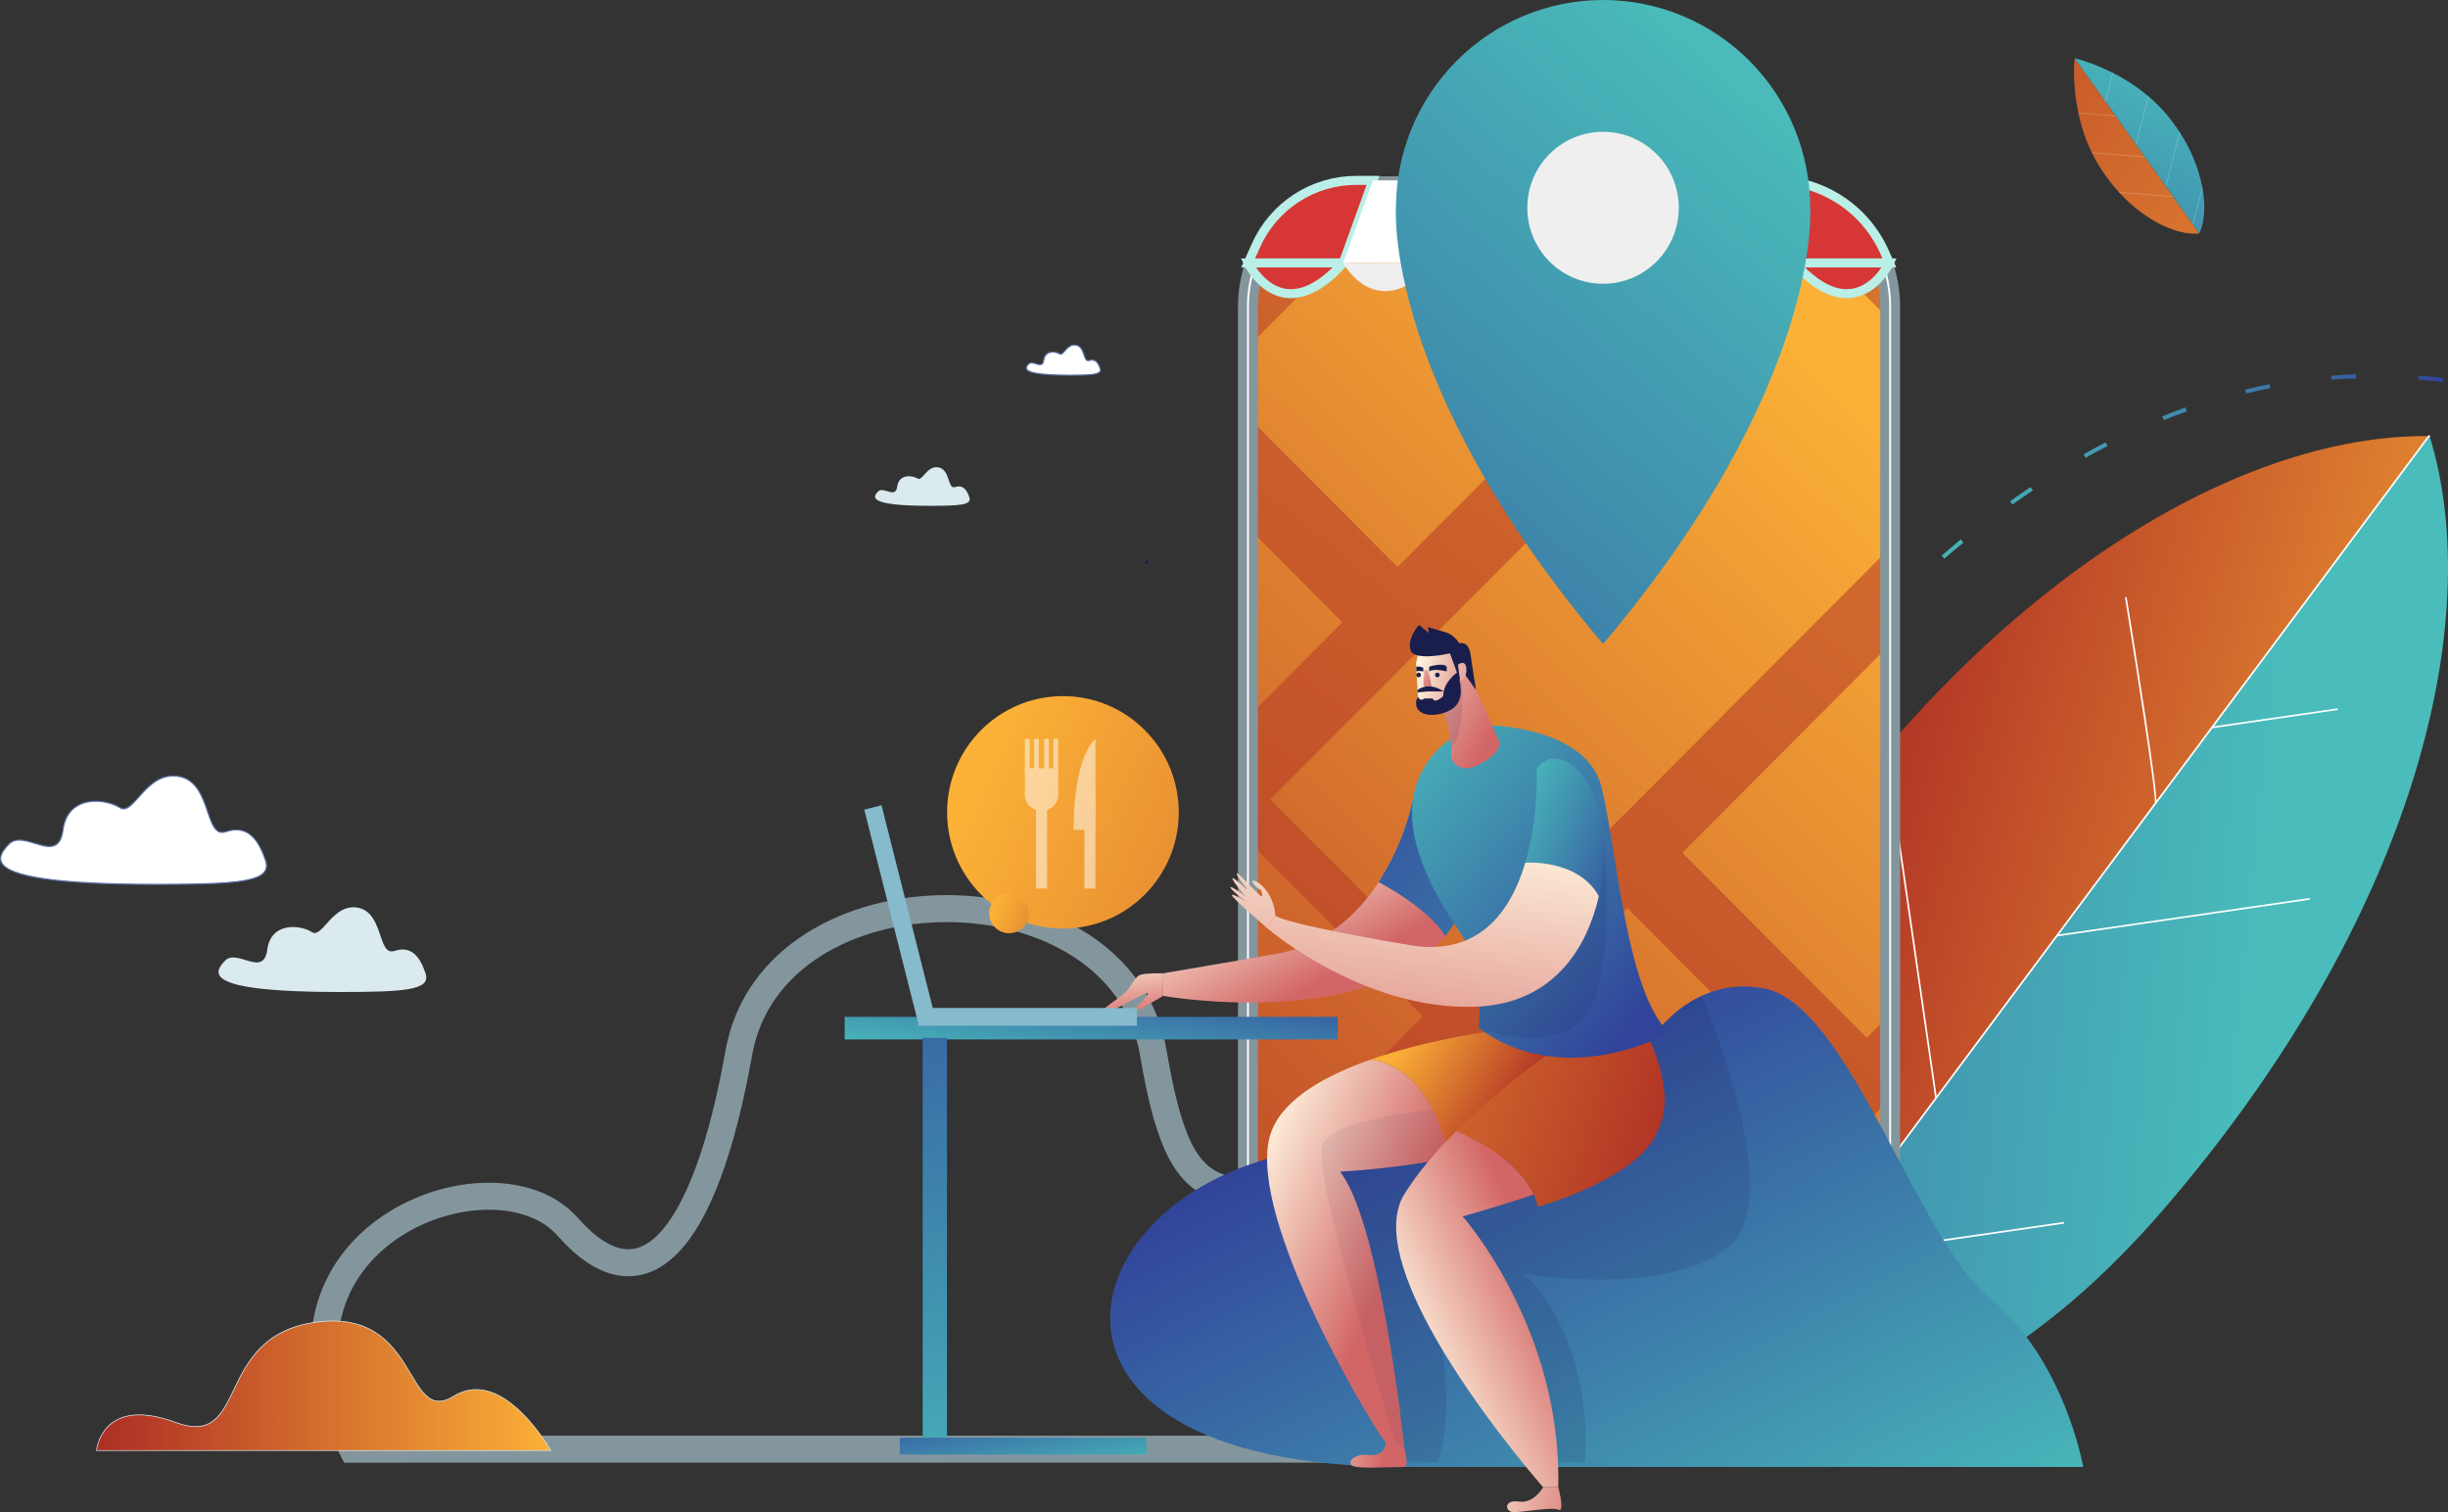 <svg width="272" height="168" viewBox="0 0 272 168" fill="none" xmlns="http://www.w3.org/2000/svg">
<rect x="0" y="0" width="272" height="168" fill="#333333" stroke="none"/>
<g clip-path="url(#clip0_981_2260)">
<path d="M69.947 161.006H174.425C174.425 161.006 176.037 137.977 156.302 134.119C136.566 130.261 131.759 138.398 128.152 116.997C124.546 95.597 85.899 95.597 82.086 116.997C78.273 138.398 71.301 145.633 63.067 136.291C54.834 126.949 26.755 137.497 39.146 161.008L69.947 161.006Z" stroke="#84969D" stroke-width="3" stroke-miterlimit="10"/>
<path d="M188.869 157.501C188.869 157.501 173.43 136.884 196.269 101.193C219.109 65.502 248.378 48.126 270.057 48.453L188.869 157.501Z" fill="url(#paint0_linear_981_2260)"/>
<path d="M188.734 157.398C188.734 157.398 212.822 166.397 240.454 134.298C268.086 102.198 276.393 69.11 269.923 48.35L188.734 157.398Z" fill="url(#paint1_linear_981_2260)"/>
<path d="M239.422 89.162C239.617 88.61 237.549 75.225 236.109 66.362L236.294 66.332C236.904 70.081 239.921 88.803 239.579 89.262L239.428 89.15L239.504 89.206L239.422 89.162Z" fill="white"/>
<path d="M259.728 78.697L245.746 80.728L245.773 80.914L259.755 78.882L259.728 78.697Z" fill="white"/>
<path d="M256.629 99.772L228.523 103.855L228.55 104.041L256.656 99.958L256.629 99.772Z" fill="white"/>
<path d="M210.869 91.904L210.684 91.931L215.022 121.986L215.208 121.959L210.869 91.904Z" fill="white"/>
<path d="M229.314 135.757L201.791 139.756L201.818 139.942L229.341 135.943L229.314 135.757Z" fill="white"/>
<path d="M269.861 48.319L188.664 157.361L188.814 157.474L270.011 48.432L269.861 48.319Z" fill="white"/>
<path d="M186.13 99.853L185.721 99.642C185.721 99.633 186.189 98.729 187.07 97.184L187.469 97.413C186.594 98.948 186.135 99.844 186.13 99.853ZM191.071 91.49L190.681 91.239C191.181 90.457 191.693 89.674 192.206 88.915L192.588 89.176C192.079 89.935 191.567 90.715 191.069 91.49H191.071ZM196.567 83.508L196.197 83.234C196.744 82.49 197.304 81.743 197.862 81.017L198.228 81.298C197.67 82.022 197.112 82.767 196.566 83.508H196.567ZM202.554 75.905L202.203 75.607C202.793 74.905 203.402 74.197 204.01 73.502L204.356 73.807C203.75 74.493 203.143 75.198 202.554 75.905ZM209.043 68.726L208.713 68.404C209.363 67.74 210.013 67.079 210.663 66.437L210.985 66.766C210.34 67.399 209.685 68.058 209.043 68.719V68.726ZM216.054 62.074L215.751 61.727C216.447 61.12 217.158 60.514 217.864 59.93L218.157 60.285C217.455 60.855 216.747 61.457 216.054 62.061V62.074ZM223.616 56.064L223.348 55.689C224.101 55.149 224.866 54.615 225.623 54.105L225.883 54.489C225.126 54.983 224.364 55.514 223.616 56.051V56.064ZM231.742 50.867L231.518 50.464C232.325 50.011 233.145 49.568 233.956 49.148L234.167 49.559C233.361 49.963 232.545 50.403 231.742 50.854V50.867ZM240.419 46.682L240.248 46.254C241.106 45.907 241.977 45.576 242.837 45.268L242.992 45.704C242.133 45.996 241.272 46.325 240.419 46.669V46.682ZM249.574 43.728L249.465 43.279C250.362 43.061 251.272 42.862 252.171 42.684L252.259 43.138C251.363 43.3 250.464 43.5 249.574 43.715V43.728ZM271.416 42.459C270.506 42.347 269.587 42.254 268.686 42.182L268.721 41.722C269.631 41.794 270.564 41.888 271.478 42L271.416 42.459ZM259.065 42.198L259.027 41.739C259.937 41.663 260.875 41.608 261.794 41.577L261.81 42.039C260.892 42.053 259.969 42.108 259.059 42.181L259.065 42.198Z" fill="url(#paint2_linear_981_2260)"/>
<path d="M230.508 6.468L244.37 25.933C242.03 26.194 238.468 24.648 235.473 21.393C235.45 21.371 235.43 21.347 235.409 21.324C234.528 20.356 233.748 19.301 233.079 18.175C232.848 17.787 232.635 17.396 232.442 17.002L232.41 16.935C231.746 15.55 231.253 14.09 230.942 12.586C230.942 12.565 230.931 12.543 230.927 12.52C230.502 10.533 230.36 8.495 230.508 6.468Z" fill="url(#paint3_linear_981_2260)"/>
<path opacity="0.3" d="M235.054 12.85L235.102 12.919L230.942 12.583C230.942 12.562 230.932 12.54 230.928 12.518L235.054 12.85Z" fill="white"/>
<path opacity="0.3" d="M238.3 17.407L238.349 17.477L232.443 16.999L232.41 16.933L238.3 17.407Z" fill="white"/>
<path opacity="0.3" d="M241.434 21.811L241.482 21.878L235.472 21.389C235.45 21.367 235.429 21.343 235.408 21.32L241.434 21.811Z" fill="white"/>
<path d="M242.16 14.646C242.176 14.671 242.193 14.696 242.207 14.721C243.407 16.547 244.248 18.586 244.688 20.728C244.698 20.779 244.707 20.828 244.716 20.879C245.088 22.919 244.94 24.713 244.369 25.933L230.508 6.468C231.967 6.846 233.38 7.386 234.721 8.077L234.78 8.106C236.173 8.809 237.481 9.67 238.68 10.671L238.735 10.718C239.45 11.324 240.114 11.988 240.72 12.703C241.239 13.321 241.72 13.97 242.16 14.646Z" fill="url(#paint4_linear_981_2260)"/>
<path opacity="0.3" d="M234.773 8.106L233.958 11.311L233.908 11.242L234.714 8.077L234.773 8.106Z" fill="white"/>
<path opacity="0.3" d="M238.732 10.718L237.364 16.093L237.314 16.025L238.677 10.671L238.732 10.718Z" fill="white"/>
<path opacity="0.3" d="M242.16 14.646C242.176 14.671 242.193 14.696 242.207 14.721L240.674 20.744L240.625 20.676L242.16 14.646Z" fill="white"/>
<path opacity="0.3" d="M244.69 20.728C244.7 20.779 244.709 20.828 244.718 20.879L243.678 24.962L243.629 24.894L244.69 20.728Z" fill="white"/>
<path d="M209.985 33.843V147.768C209.986 150.827 208.922 153.791 206.975 156.146C205.028 158.502 202.322 160.101 199.325 160.666C198.529 160.815 197.721 160.89 196.912 160.889H151.717C148.248 160.889 144.921 159.507 142.468 157.046C140.015 154.585 138.637 151.248 138.637 147.768V33.843C138.637 30.363 140.015 27.026 142.468 24.566C144.921 22.105 148.248 20.723 151.717 20.723H196.907C200.375 20.723 203.702 22.105 206.154 24.566C208.607 27.026 209.985 30.363 209.985 33.843Z" fill="url(#paint5_linear_981_2260)"/>
<path d="M149.159 69.134L138.635 79.691V58.576L149.159 69.134Z" fill="url(#paint6_linear_981_2260)"/>
<path d="M158.11 112.915L138.635 132.454V93.379L158.11 112.915Z" fill="url(#paint7_linear_981_2260)"/>
<path d="M209.984 35.542V60.877L161.627 109.387L141.137 88.831L202.12 27.654L209.984 35.542Z" fill="url(#paint8_linear_981_2260)"/>
<path d="M209.985 122.107V147.768C209.988 150.517 209.128 153.198 207.526 155.429L192.146 140L209.985 122.107Z" fill="url(#paint9_linear_981_2260)"/>
<path d="M199.318 160.669C198.523 160.818 197.715 160.892 196.905 160.892H171.322L185.432 146.739L199.318 160.669Z" fill="url(#paint10_linear_981_2260)"/>
<path d="M209.985 71.621V112.73L207.422 115.301L186.932 94.745L209.985 71.621Z" fill="url(#paint11_linear_981_2260)"/>
<path d="M201.301 121.441L161.975 160.892H158.561L139.777 142.049L180.811 100.885L201.301 121.441Z" fill="url(#paint12_linear_981_2260)"/>
<path d="M196.313 21.829L155.28 62.994L138.635 46.296V38.58L156.434 20.723H195.212L196.313 21.829Z" fill="url(#paint13_linear_981_2260)"/>
<path d="M138.057 147.592V34.023C138.057 26.341 144.037 20.092 151.398 20.092H197.279C204.635 20.092 210.621 26.341 210.621 34.023V147.592C210.621 155.274 204.641 161.522 197.279 161.522H151.398C144.042 161.522 138.057 155.274 138.057 147.592ZM151.398 21.355C144.709 21.355 139.267 27.038 139.267 34.023V147.592C139.267 154.577 144.709 160.26 151.398 160.26H197.279C203.968 160.26 209.411 154.577 209.411 147.592V34.023C209.411 27.038 203.968 21.355 197.279 21.355H151.398Z" fill="white" stroke="#84969D" stroke-miterlimit="10"/>
<path d="M209.398 28.009L209.935 29.216H199.38L196.061 20.041H197.149C199.739 20.041 202.275 20.793 204.448 22.207C206.622 23.621 208.341 25.636 209.398 28.009Z" fill="#D63636" stroke="#B9EFE6" stroke-miterlimit="10"/>
<path d="M209.934 29.214C209.934 29.214 206.275 36.896 199.379 29.214H209.934Z" fill="#D63636" stroke="#B9EFE6" stroke-miterlimit="10"/>
<path d="M196.059 20.041H186.695L189.249 29.216H199.379L196.059 20.041Z" fill="white"/>
<path d="M199.38 29.214C199.38 29.214 195.635 36.257 189.25 29.214H199.38Z" fill="#EFEEEE"/>
<path d="M186.695 20.041L189.249 29.216H178.693V20.041H186.695Z" fill="#D63636" stroke="#B9EFE6" stroke-miterlimit="10"/>
<path d="M189.249 29.214C189.249 29.214 185.589 36.896 178.693 29.214H189.249Z" fill="#D63636" stroke="#B9EFE6" stroke-miterlimit="10"/>
<path d="M169.926 29.217H178.693V20.042H169.926V29.217Z" fill="white"/>
<path d="M178.694 29.214C178.694 29.214 174.182 36.042 169.926 29.214H178.694Z" fill="#EFEEEE"/>
<path d="M139.542 27.291L138.684 29.214H149.24L152.555 20.041H150.682C148.326 20.041 146.02 20.726 144.043 22.013C142.066 23.299 140.503 25.132 139.542 27.291Z" fill="#D63636" stroke="#B9EFE6" stroke-miterlimit="10"/>
<path d="M138.684 29.214C138.684 29.214 142.345 36.896 149.24 29.214H138.684Z" fill="#D63636" stroke="#B9EFE6" stroke-miterlimit="10"/>
<path d="M152.561 20.041H161.924L159.37 29.216H149.24L152.561 20.041Z" fill="white"/>
<path d="M149.24 29.214C149.24 29.214 152.986 36.257 159.371 29.214H149.24Z" fill="#EFEEEE"/>
<path d="M161.923 20.041L159.369 29.216H169.925V20.041H161.923Z" fill="#D63636" stroke="#B9EFE6" stroke-miterlimit="10"/>
<path d="M159.371 29.214C159.371 29.214 163.031 36.896 169.926 29.214H159.371Z" fill="#D63636" stroke="#B9EFE6" stroke-miterlimit="10"/>
<path d="M201.13 23.085C201.13 16.962 198.705 11.091 194.39 6.761C190.074 2.432 184.221 0 178.118 0C172.015 0 166.162 2.432 161.847 6.761C157.531 11.091 155.107 16.962 155.107 23.085C155.107 23.085 153.641 42.576 178.118 71.552C202.594 42.577 201.13 23.085 201.13 23.085Z" fill="url(#paint14_linear_981_2260)"/>
<path d="M184.067 29.055C187.353 25.758 187.353 20.413 184.067 17.116C180.78 13.819 175.452 13.819 172.165 17.116C168.879 20.413 168.879 25.758 172.165 29.055C175.452 32.352 180.78 32.352 184.067 29.055Z" fill="#EFEFEF"/>
<path d="M37.749 110.215C45.159 110.215 47.902 109.983 47.278 108.129C46.654 106.274 45.701 105.033 43.827 105.651C41.952 106.269 42.646 101.394 39.785 100.853C36.923 100.311 35.831 104.337 34.645 103.555C33.46 102.772 30.113 102.348 29.697 105.511C29.281 108.674 26.338 105.343 25 106.736C23.662 108.129 22.569 110.215 37.749 110.215Z" fill="#DAEAEE"/>
<path d="M103.361 56.199C106.742 56.199 107.987 56.093 107.704 55.247C107.42 54.4 106.985 53.837 106.131 54.118C105.276 54.4 105.592 52.179 104.288 51.931C102.984 51.684 102.486 53.519 101.948 53.166C101.41 52.814 99.882 52.615 99.692 54.055C99.503 55.494 98.162 53.978 97.553 54.611C96.943 55.245 96.444 56.199 103.361 56.199Z" fill="#DAEAEE"/>
<path d="M17.301 98.256C26.78 98.256 30.302 97.958 29.5 95.581C28.698 93.203 27.482 91.617 25.079 92.41C22.677 93.203 23.569 86.961 19.904 86.269C16.239 85.576 14.846 90.727 13.329 89.73C11.812 88.734 7.528 88.179 6.994 92.224C6.46 96.268 2.693 92.008 0.981 93.789C-0.731 95.569 -2.129 98.256 17.301 98.256Z" fill="white"/>
<path d="M17.301 98.321C6.435 98.321 0.803 97.495 0.084 95.797C-0.217 95.088 0.344 94.362 0.934 93.752C1.689 92.97 2.809 93.306 3.892 93.635C4.781 93.906 5.619 94.156 6.198 93.787C6.588 93.538 6.822 93.026 6.929 92.222C7.115 90.819 7.783 89.815 8.863 89.317C10.439 88.59 12.48 89.105 13.364 89.682C13.967 90.073 14.577 89.394 15.351 88.528C16.436 87.313 17.788 85.802 19.919 86.205C21.902 86.58 22.582 88.567 23.128 90.163C23.614 91.581 23.997 92.701 25.061 92.35C27.824 91.437 28.952 93.746 29.562 95.561C29.741 96.097 29.706 96.528 29.456 96.877C28.571 98.112 24.991 98.321 17.301 98.321ZM2.15 93.403C1.942 93.393 1.735 93.427 1.542 93.502C1.349 93.578 1.173 93.694 1.028 93.842C0.467 94.425 -0.067 95.107 0.203 95.745C0.891 97.367 6.643 98.19 17.301 98.19C24.944 98.19 28.498 97.99 29.35 96.8C29.575 96.487 29.603 96.094 29.438 95.602C28.485 92.761 27.149 91.796 25.101 92.471C23.917 92.863 23.493 91.63 23.006 90.202C22.441 88.556 21.803 86.694 19.894 86.339C17.836 85.948 16.514 87.431 15.448 88.62C14.633 89.533 13.989 90.252 13.293 89.794C12.433 89.233 10.448 88.731 8.918 89.438C7.865 89.923 7.239 90.872 7.057 92.242C6.946 93.087 6.688 93.63 6.268 93.901C5.64 94.308 4.773 94.043 3.854 93.764C3.273 93.583 2.681 93.403 2.15 93.403Z" fill="#5B71A8"/>
<path d="M118.841 41.684C121.483 41.684 122.463 41.601 122.241 40.94C122.018 40.278 121.678 39.835 121.01 40.055C120.341 40.276 120.588 38.538 119.568 38.344C118.547 38.15 118.157 39.587 117.735 39.31C117.312 39.034 116.119 38.879 115.971 40.006C115.822 41.133 114.772 39.946 114.295 40.443C113.818 40.94 113.424 41.684 118.841 41.684Z" fill="white"/>
<path d="M118.84 41.749C114.781 41.749 114.134 41.332 114.001 41.017C113.906 40.793 114.083 40.568 114.247 40.397C114.478 40.157 114.819 40.266 115.119 40.352C115.356 40.424 115.58 40.492 115.723 40.399C115.817 40.338 115.877 40.206 115.905 39.996C115.959 39.589 116.154 39.296 116.47 39.151C116.93 38.939 117.51 39.085 117.77 39.255C117.9 39.339 118.03 39.198 118.263 38.943C118.557 38.614 118.958 38.16 119.579 38.28C120.158 38.389 120.359 38.958 120.508 39.413C120.654 39.837 120.746 40.073 120.988 39.994C121.797 39.733 122.125 40.393 122.301 40.918C122.329 40.984 122.341 41.056 122.335 41.127C122.329 41.198 122.305 41.267 122.266 41.327C122.003 41.691 121.043 41.749 118.84 41.749ZM114.62 40.378C114.569 40.376 114.517 40.384 114.469 40.403C114.421 40.422 114.377 40.45 114.341 40.487C114.196 40.638 114.056 40.814 114.121 40.967C114.251 41.264 115.167 41.619 118.84 41.619C120.911 41.619 121.936 41.564 122.159 41.251C122.187 41.208 122.203 41.159 122.206 41.108C122.209 41.057 122.199 41.006 122.177 40.96C121.917 40.199 121.568 39.939 121.028 40.118C120.655 40.242 120.524 39.857 120.386 39.456C120.233 39.01 120.06 38.504 119.555 38.413C119.007 38.309 118.645 38.71 118.359 39.034C118.126 39.295 117.926 39.518 117.699 39.369C117.471 39.22 116.936 39.083 116.529 39.273C116.252 39.403 116.085 39.652 116.037 40.017C116.005 40.268 115.925 40.429 115.797 40.513C115.603 40.643 115.34 40.558 115.086 40.48C114.936 40.425 114.779 40.391 114.62 40.378Z" fill="#5B71A8"/>
<path d="M163.441 98.599C163.09 99.568 162.684 100.517 162.224 101.439C161.774 102.353 161.224 103.214 160.585 104.006C151.986 114.663 129.238 110.646 129.238 110.646V108.14L141.696 106.002C147.217 105.053 150.846 101.582 153.175 98.011C154.967 95.215 156.253 92.125 156.976 88.881C156.976 88.881 159.351 88.631 161.396 89.564C163.619 90.567 165.453 92.971 163.441 98.599Z" fill="url(#paint15_linear_981_2260)"/>
<path d="M164.141 94.309C164.141 94.309 163.845 96.259 163.441 98.597C163.09 99.567 162.683 100.515 162.224 101.438C161.774 102.352 161.224 103.213 160.584 104.005C158.606 100.783 153.277 98.061 153.174 98.005C154.965 95.21 156.252 92.119 156.974 88.876C156.974 88.876 159.349 88.625 161.394 89.559L164.141 94.309Z" fill="url(#paint16_linear_981_2260)"/>
<path d="M231.472 162.98H156.003C109.173 162.98 118.742 130.444 147.069 127.581C148.171 127.47 149.302 127.402 150.459 127.385C161.983 127.208 177.652 132.709 179.168 125.2C180.273 119.73 183.639 113.153 189.048 110.645C191.064 109.708 193.366 109.34 195.939 109.802C205.414 111.513 212.899 137.556 221.142 144.305C229.386 151.054 231.472 162.98 231.472 162.98Z" fill="url(#paint17_linear_981_2260)"/>
<path opacity="0.13" d="M191.862 138.735C184.667 144.168 169.313 141.508 169.313 141.508C169.313 141.508 176.893 147.836 176.135 162.443H171.161L156.291 136.291C156.396 136.525 163.103 151.534 159.777 162.444L156.007 162.367L148.265 135.68L147.07 127.581C148.173 127.47 149.304 127.402 150.461 127.385C161.985 127.208 177.654 132.709 179.169 125.2C180.274 119.73 183.64 113.153 189.05 110.645C190.492 114.067 198.431 133.777 191.862 138.735Z" fill="#191E4C"/>
<path d="M160.992 128.663C160.872 128.048 160.732 127.466 160.587 126.917C160.259 125.665 159.803 124.45 159.226 123.291C156.449 117.828 152.267 117.734 152.267 117.734C147.291 119.484 142.728 122.018 141.308 125.6C139.66 129.762 142.168 137.502 145.376 144.615C145.878 145.728 146.397 146.825 146.921 147.889C150.275 154.724 153.793 160.266 153.986 160.266C154.178 160.266 154.673 160.425 155.126 160.593C155.611 160.771 156.054 160.956 156.054 160.956C156.054 160.956 155.394 154.656 154.161 147.653C153.984 146.651 153.797 145.634 153.597 144.619C152.415 138.599 150.829 132.647 148.894 130.175C152.166 129.982 155.425 129.62 158.659 129.093C159.428 128.961 160.209 128.82 160.992 128.663Z" fill="url(#paint18_linear_981_2260)"/>
<path opacity="0.07" d="M158.658 129.089C155.424 129.616 152.165 129.978 148.893 130.171C150.828 132.649 152.414 138.595 153.596 144.615C153.796 145.63 153.986 146.647 154.16 147.649C155.393 154.656 156.053 160.952 156.053 160.952C156.053 160.952 155.61 160.767 155.125 160.589C155.125 160.589 153.376 154.981 151.485 148.33C148.964 139.498 146.185 128.851 146.924 127.182C148.215 124.258 159.228 123.282 159.228 123.282C159.804 124.441 160.261 125.656 160.589 126.908C160.737 127.457 160.874 128.039 160.993 128.654C160.208 128.82 159.427 128.961 158.658 129.089Z" fill="#191E4C"/>
<path d="M178.072 115.181C178.072 115.181 177.152 120.039 172.72 123.847C171.955 124.503 171.133 125.088 170.264 125.596C167.887 126.99 164.433 127.974 160.992 128.661C158.878 117.879 152.266 117.73 152.266 117.73C155.338 116.648 158.567 115.864 161.309 115.317C165.27 114.526 168.219 114.226 168.219 114.226L178.072 115.181Z" fill="url(#paint19_linear_981_2260)"/>
<path d="M170.518 149.431C170.055 148.126 169.555 146.908 169.038 145.762C166.048 139.11 162.517 135.142 162.517 135.142C162.517 135.142 166.121 134.166 170.404 132.713C168.405 128.251 161.832 125.64 161.832 125.64C161.41 126.059 160.995 126.485 160.586 126.917C159.918 127.625 159.272 128.352 158.658 129.089C157.709 130.217 156.837 131.409 156.049 132.656C153.758 136.334 156.049 142.594 159.494 148.651C160.087 149.694 160.716 150.727 161.36 151.742C165.972 159.006 171.46 165.234 171.46 165.234H173.141C173.281 159.28 172.119 153.92 170.518 149.431Z" fill="url(#paint20_linear_981_2260)"/>
<path d="M182.919 114.771L174.353 115.492C174.353 115.492 167.628 119.867 161.834 125.639C161.834 125.639 168.407 128.247 170.407 132.712C170.606 133.151 170.756 133.611 170.854 134.084C170.854 134.084 182.165 130.976 184.198 125.599C186.472 121.305 182.919 114.771 182.919 114.771Z" fill="url(#paint21_linear_981_2260)"/>
<path d="M185.447 114.738C185.447 114.738 173.936 121.32 164.321 114.228C164.445 112.414 164.382 110.592 164.134 108.79C163.903 107.225 163.476 105.613 162.704 104.356C162.233 103.593 161.449 102.451 160.606 101.056C157.569 96.027 153.778 87.71 161.159 82.055L165.777 80.601C165.777 80.601 176.257 80.83 177.934 87.409C179.611 93.987 180.637 110.206 185.447 114.738Z" fill="url(#paint22_linear_981_2260)"/>
<path d="M164.387 84.927C161.814 86.281 161.191 84.076 161.191 84.076C161.263 83.71 161.283 83.336 161.251 82.964C161.121 80.941 160.09 77.947 160.09 77.947L161.105 75.982L162.525 73.237L166.597 82.455C166.597 82.455 166.965 83.573 164.387 84.927Z" fill="url(#paint23_linear_981_2260)"/>
<path opacity="0.12" d="M161.255 82.964C161.125 80.941 160.094 77.946 160.094 77.946L161.109 75.982L162.381 75.069C162.381 75.069 162.957 81.624 161.255 82.964Z" fill="#191E4C"/>
<path d="M157.336 73.733C157.336 73.733 157.505 76.602 157.554 77.456C157.604 78.311 158.282 79.593 160.805 78.82C163.327 78.048 161.715 71.684 161.715 71.684C161.715 71.684 158.126 68.705 157.336 73.733Z" fill="url(#paint24_linear_981_2260)"/>
<path d="M162.222 75.676C162.222 75.676 161.464 73.511 161.105 72.59C161.105 72.59 157.044 73.554 156.711 72.181C156.378 70.807 157.669 69.421 157.669 69.421L158.76 70.334L158.657 69.682C158.657 69.682 159.643 69.95 160.624 70.245C161.606 70.54 162.145 71.472 162.145 71.472C162.145 71.472 163.173 71.161 163.382 72.659C163.591 74.158 164.002 76.662 164.002 76.662L162.359 74.352L162.222 75.676Z" fill="#191E4C"/>
<path d="M162.002 73.855C162.002 73.855 162.815 73.18 162.924 74.246C163.033 75.313 162.223 75.681 162.223 75.681L162.002 73.855Z" fill="url(#paint25_linear_981_2260)"/>
<path d="M171.463 165.235C171.463 165.235 170.451 167.069 168.794 166.83C167.136 166.591 167.233 167.781 167.941 167.971C168.648 168.162 172.4 167.353 173.155 167.734C173.911 168.115 173.144 165.235 173.144 165.235H171.463Z" fill="url(#paint26_linear_981_2260)"/>
<path d="M153.985 160.266C153.985 160.266 153.881 161.84 152.265 161.651C150.649 161.462 149.795 162.221 150.128 162.744C150.461 163.267 154.305 162.981 156.003 162.981C156.618 162.981 156.054 160.956 156.054 160.956C156.054 160.956 154.62 159.783 153.985 160.266Z" fill="url(#paint27_linear_981_2260)"/>
<path opacity="0.12" d="M178.225 93.216C178.208 93.6 179.686 108.165 176.184 112.797C172.681 117.428 164.316 114.231 164.316 114.231C164.316 114.231 164.415 112.203 164.372 111.83C164.329 111.457 178.225 93.216 178.225 93.216Z" fill="#191E4C"/>
<path d="M177.648 99.556C175.307 95.41 169.578 95.838 169.473 95.847C171.002 90.707 170.745 85.366 170.745 85.366C172.985 82.46 177.222 85.68 178.066 91.98C178.344 94.016 178.283 96.76 177.648 99.556Z" fill="url(#paint28_linear_981_2260)"/>
<path d="M177.648 99.556C177.567 99.924 177.475 100.292 177.372 100.659C175.83 106.162 171.97 111.543 163.999 111.846C151.44 112.32 140.783 103.107 140.783 103.107L141.693 101.682C141.693 101.72 141.875 102.504 156.655 105.008C164.375 106.312 167.886 101.193 169.475 95.855C169.588 95.838 175.308 95.41 177.648 99.556Z" fill="url(#paint29_linear_981_2260)"/>
<path d="M141.695 101.677C141.636 100.737 141.321 99.832 140.785 99.059C139.894 97.778 139.136 97.842 139.136 97.842C139.136 97.842 139.162 98.34 140.083 98.871C140.083 98.871 140.379 99.466 140.189 99.573C140 99.68 137.526 96.834 137.407 97.03C137.289 97.225 138.935 99.216 138.935 99.216C138.935 99.216 137.063 97.39 136.944 97.576C136.826 97.763 138.402 99.62 138.402 99.62C138.402 99.62 136.874 98.408 136.72 98.576C136.565 98.745 138.555 100.239 138.555 100.239C138.555 100.239 136.838 99.146 136.886 99.479C136.934 99.812 140.786 103.103 140.786 103.103L141.695 101.677Z" fill="url(#paint30_linear_981_2260)"/>
<path d="M148.635 112.976H93.848V115.482H148.635V112.976Z" fill="url(#paint31_linear_981_2260)"/>
<path d="M129.237 110.644C129.237 110.644 125.304 113.034 125.824 112.369C126.344 111.703 127.673 110.657 127.507 110.372C127.34 110.086 123.124 112.792 122.604 112.486C122.084 112.179 124.498 110.895 125.161 110.138C125.824 109.382 126.109 108.475 126.772 108.285C127.435 108.095 129.242 108.143 129.242 108.143L129.237 110.644Z" fill="url(#paint32_linear_981_2260)"/>
<path d="M125.826 112.486H102.518V113.468H125.826V112.486Z" fill="url(#paint33_linear_981_2260)" stroke="#86BACD" stroke-miterlimit="10"/>
<path d="M96.634 90.313L102.363 112.978L103.312 112.736L97.583 90.072L96.634 90.313Z" fill="url(#paint34_linear_981_2260)" stroke="#86BACD" stroke-miterlimit="10"/>
<path d="M105.218 115.304H102.518V161.604H105.218V115.304Z" fill="url(#paint35_linear_981_2260)"/>
<path d="M127.388 159.739H99.973V161.604H127.388V159.739Z" fill="url(#paint36_linear_981_2260)"/>
<path d="M158.276 74.471C158.276 74.471 158.016 76.297 158.276 76.297H159.056C159.056 76.297 158.796 73.949 158.276 74.471Z" fill="url(#paint37_linear_981_2260)"/>
<path d="M158.797 74.079C158.797 74.079 160.357 73.558 160.747 74.079V74.601C160.747 74.601 159.317 74.21 158.797 74.601V74.079Z" fill="#191E4C"/>
<path d="M157.355 74.087C157.488 74.049 157.628 74.041 157.764 74.062C157.9 74.083 158.031 74.134 158.146 74.21V74.601C158.146 74.601 157.665 74.471 157.385 74.601L157.355 74.087Z" fill="#191E4C"/>
<path d="M159.707 75.253C159.851 75.253 159.967 75.137 159.967 74.993C159.967 74.849 159.851 74.732 159.707 74.732C159.564 74.732 159.447 74.849 159.447 74.993C159.447 75.137 159.564 75.253 159.707 75.253Z" fill="#191E4C"/>
<path d="M157.627 75.253C157.771 75.253 157.887 75.137 157.887 74.993C157.887 74.849 157.771 74.732 157.627 74.732C157.484 74.732 157.367 74.849 157.367 74.993C157.367 75.137 157.484 75.253 157.627 75.253Z" fill="#191E4C"/>
<path d="M161.888 74.732C161.888 74.732 160.357 75.775 160.357 77.34C160.357 77.34 159.447 78.253 159.186 77.601H158.276C158.276 77.601 157.756 77.992 157.626 77.471C157.626 77.471 157.236 77.601 157.366 78.383C157.496 79.166 158.536 79.688 160.097 79.296C161.657 78.905 162.697 77.992 162.177 75.645C162.177 75.645 162.251 74.862 161.888 74.732Z" fill="#191E4C"/>
<path d="M157.506 76.668C157.506 76.668 158.65 75.648 160.413 76.821L158.666 76.818L157.521 76.927L157.506 76.668Z" fill="#191E4C"/>
<path d="M127.4 62.672C127.452 62.672 127.501 62.651 127.538 62.614C127.575 62.578 127.595 62.528 127.595 62.476C127.595 62.424 127.575 62.374 127.538 62.338C127.501 62.301 127.452 62.28 127.4 62.28C127.348 62.28 127.299 62.301 127.262 62.338C127.226 62.374 127.205 62.424 127.205 62.476C127.205 62.528 127.226 62.578 127.262 62.614C127.299 62.651 127.348 62.672 127.4 62.672Z" fill="#191E4C"/>
<path d="M15.905 161.154H61.201C61.201 161.154 55.932 151.721 50.423 155.116C44.915 158.51 46.744 145.354 35.172 146.886C23.6 148.418 27.741 161.058 19.514 158.031C11.287 155.003 10.723 161.161 10.723 161.161L15.905 161.154Z" fill="url(#paint38_linear_981_2260)"/>
<path d="M61.263 161.191H10.682V161.15C10.682 161.13 10.896 159.019 12.693 157.881C14.28 156.874 16.579 156.913 19.522 157.995C23.49 159.456 24.567 157.225 25.932 154.401C27.385 151.388 29.195 147.641 35.162 146.85C38.061 146.466 40.376 146.959 42.237 148.356C43.839 149.56 44.827 151.211 45.699 152.668C46.555 154.102 47.293 155.331 48.349 155.591C48.941 155.735 49.611 155.57 50.399 155.084C50.948 154.731 51.564 154.497 52.208 154.397C52.852 154.298 53.51 154.334 54.14 154.505C58.057 155.528 61.197 161.08 61.228 161.136L61.263 161.191ZM10.764 161.118H61.137C60.799 160.536 57.803 155.537 54.125 154.577C53.506 154.408 52.858 154.372 52.223 154.47C51.589 154.568 50.982 154.799 50.442 155.147C49.636 155.644 48.947 155.812 48.335 155.669C47.25 155.408 46.504 154.156 45.641 152.713C44.778 151.271 43.787 149.616 42.197 148.421C40.352 147.036 38.055 146.548 35.177 146.929C29.25 147.712 27.449 151.443 26.002 154.439C24.923 156.673 24.022 158.541 21.755 158.541C21.121 158.541 20.382 158.396 19.501 158.071C16.581 156.996 14.301 156.956 12.741 157.95C11.107 158.975 10.803 160.822 10.764 161.118Z" fill="#DAEAEE"/>
<path d="M118.103 103.164C125.212 103.164 130.974 97.383 130.974 90.252C130.974 83.121 125.212 77.34 118.103 77.34C110.995 77.34 105.232 83.121 105.232 90.252C105.232 97.383 110.995 103.164 118.103 103.164Z" fill="url(#paint39_linear_981_2260)"/>
<g opacity="0.5">
<path d="M121.715 87.937H120.486V98.723H121.715V87.937Z" fill="white"/>
<path d="M121.716 92.2V82.099C121.716 82.099 119.283 83.9 119.283 92.2H121.716Z" fill="white"/>
</g>
<g opacity="0.5">
<path d="M117.569 85.357V88.246C117.569 88.502 117.516 88.755 117.414 88.989C117.311 89.223 117.161 89.433 116.973 89.606H114.478C114.29 89.433 114.14 89.223 114.038 88.989C113.935 88.755 113.882 88.502 113.883 88.246V85.357H117.569Z" fill="white"/>
<path d="M117.568 88.246C117.568 88.612 117.46 88.969 117.257 89.273C117.055 89.578 116.767 89.814 116.43 89.954C116.093 90.094 115.722 90.131 115.365 90.06C115.007 89.988 114.679 89.812 114.421 89.554C114.163 89.295 113.987 88.965 113.916 88.607C113.845 88.248 113.882 87.876 114.021 87.538C114.161 87.2 114.397 86.911 114.7 86.708C115.003 86.505 115.36 86.397 115.724 86.397C115.967 86.395 116.207 86.442 116.431 86.535C116.656 86.627 116.859 86.763 117.031 86.936C117.202 87.108 117.338 87.312 117.43 87.537C117.522 87.762 117.569 88.003 117.568 88.246Z" fill="white"/>
<path d="M116.338 87.937H115.109V98.723H116.338V87.937Z" fill="white"/>
<path d="M114.414 82.099H113.881V86.1H114.414V82.099Z" fill="white"/>
<path d="M115.433 82.099H114.9V86.1H115.433V82.099Z" fill="white"/>
<path d="M116.549 82.099H116.016V86.1H116.549V82.099Z" fill="white"/>
<path d="M117.568 82.099H117.035V86.1H117.568V82.099Z" fill="white"/>
</g>
<path d="M112.124 103.685C113.345 103.685 114.334 102.693 114.334 101.468C114.334 100.244 113.345 99.251 112.124 99.251C110.904 99.251 109.914 100.244 109.914 101.468C109.914 102.693 110.904 103.685 112.124 103.685Z" fill="url(#paint40_linear_981_2260)"/>
</g>
<defs>
<linearGradient id="paint0_linear_981_2260" x1="200.593" y1="94.651" x2="280.887" y2="117.684" gradientUnits="userSpaceOnUse">
<stop stop-color="#AD2D24"/>
<stop offset="1" stop-color="#FBB037"/>
</linearGradient>
<linearGradient id="paint1_linear_981_2260" x1="125.833" y1="93.089" x2="251.078" y2="105.171" gradientUnits="userSpaceOnUse">
<stop stop-color="#31439A"/>
<stop offset="1" stop-color="#49BCBB"/>
</linearGradient>
<linearGradient id="paint2_linear_981_2260" x1="242.572" y1="81.266" x2="213.631" y2="59.764" gradientUnits="userSpaceOnUse">
<stop stop-color="#31439A"/>
<stop offset="1" stop-color="#49BCBB"/>
</linearGradient>
<linearGradient id="paint3_linear_981_2260" x1="191.847" y1="-17.072" x2="291.778" y2="58.181" gradientUnits="userSpaceOnUse">
<stop stop-color="#AD2D24"/>
<stop offset="1" stop-color="#FBB037"/>
</linearGradient>
<linearGradient id="paint4_linear_981_2260" x1="219.02" y1="55.573" x2="242.434" y2="5.84" gradientUnits="userSpaceOnUse">
<stop stop-color="#31439A"/>
<stop offset="1" stop-color="#49BCBB"/>
</linearGradient>
<linearGradient id="paint5_linear_981_2260" x1="102.072" y1="180.527" x2="318.568" y2="-86.654" gradientUnits="userSpaceOnUse">
<stop stop-color="#AD2D24"/>
<stop offset="1" stop-color="#FBB037"/>
</linearGradient>
<linearGradient id="paint6_linear_981_2260" x1="80.067" y1="130.549" x2="183.333" y2="23.331" gradientUnits="userSpaceOnUse">
<stop stop-color="#AD2D24"/>
<stop offset="1" stop-color="#FBB037"/>
</linearGradient>
<linearGradient id="paint7_linear_981_2260" x1="101.965" y1="151.639" x2="205.23" y2="44.422" gradientUnits="userSpaceOnUse">
<stop stop-color="#AD2D24"/>
<stop offset="1" stop-color="#FBB037"/>
</linearGradient>
<linearGradient id="paint8_linear_981_2260" x1="102.02" y1="151.693" x2="205.286" y2="44.476" gradientUnits="userSpaceOnUse">
<stop stop-color="#AD2D24"/>
<stop offset="1" stop-color="#FBB037"/>
</linearGradient>
<linearGradient id="paint9_linear_981_2260" x1="150.939" y1="198.808" x2="254.205" y2="91.591" gradientUnits="userSpaceOnUse">
<stop stop-color="#AD2D24"/>
<stop offset="1" stop-color="#FBB037"/>
</linearGradient>
<linearGradient id="paint10_linear_981_2260" x1="149.892" y1="197.8" x2="253.157" y2="90.582" gradientUnits="userSpaceOnUse">
<stop stop-color="#AD2D24"/>
<stop offset="1" stop-color="#FBB037"/>
</linearGradient>
<linearGradient id="paint11_linear_981_2260" x1="128.32" y1="177.023" x2="231.585" y2="69.805" gradientUnits="userSpaceOnUse">
<stop stop-color="#AD2D24"/>
<stop offset="1" stop-color="#FBB037"/>
</linearGradient>
<linearGradient id="paint12_linear_981_2260" x1="127.74" y1="176.464" x2="231.006" y2="69.247" gradientUnits="userSpaceOnUse">
<stop stop-color="#AD2D24"/>
<stop offset="1" stop-color="#FBB037"/>
</linearGradient>
<linearGradient id="paint13_linear_981_2260" x1="75.578" y1="126.225" x2="178.843" y2="19.008" gradientUnits="userSpaceOnUse">
<stop stop-color="#AD2D24"/>
<stop offset="1" stop-color="#FBB037"/>
</linearGradient>
<linearGradient id="paint14_linear_981_2260" x1="114.406" y1="101.879" x2="195.852" y2="10.495" gradientUnits="userSpaceOnUse">
<stop stop-color="#304598"/>
<stop offset="1" stop-color="#4ABBBA"/>
</linearGradient>
<linearGradient id="paint15_linear_981_2260" x1="142.061" y1="93.181" x2="149.916" y2="107.274" gradientUnits="userSpaceOnUse">
<stop stop-color="#FFF4DE"/>
<stop offset="1" stop-color="#D26666"/>
</linearGradient>
<linearGradient id="paint16_linear_981_2260" x1="143.794" y1="81.845" x2="201.798" y2="132.845" gradientUnits="userSpaceOnUse">
<stop stop-color="#31439A"/>
<stop offset="1" stop-color="#49BCBB"/>
</linearGradient>
<linearGradient id="paint17_linear_981_2260" x1="158.963" y1="118.429" x2="194.101" y2="186.772" gradientUnits="userSpaceOnUse">
<stop stop-color="#31439A"/>
<stop offset="1" stop-color="#49BCBB"/>
</linearGradient>
<linearGradient id="paint18_linear_981_2260" x1="137.302" y1="132.181" x2="154.687" y2="139.452" gradientUnits="userSpaceOnUse">
<stop stop-color="#FFF4DE"/>
<stop offset="1" stop-color="#D26666"/>
</linearGradient>
<linearGradient id="paint19_linear_981_2260" x1="170.168" y1="122.316" x2="156.783" y2="114.069" gradientUnits="userSpaceOnUse">
<stop stop-color="#AD2D24"/>
<stop offset="1" stop-color="#FBB037"/>
</linearGradient>
<linearGradient id="paint20_linear_981_2260" x1="156.467" y1="150.36" x2="172.031" y2="143.452" gradientUnits="userSpaceOnUse">
<stop stop-color="#FFF4DE"/>
<stop offset="1" stop-color="#D26666"/>
</linearGradient>
<linearGradient id="paint21_linear_981_2260" x1="187.73" y1="127.863" x2="128.06" y2="109.086" gradientUnits="userSpaceOnUse">
<stop stop-color="#AD2D24"/>
<stop offset="1" stop-color="#FBB037"/>
</linearGradient>
<linearGradient id="paint22_linear_981_2260" x1="184.33" y1="110.911" x2="150.843" y2="83.355" gradientUnits="userSpaceOnUse">
<stop stop-color="#31439A"/>
<stop offset="1" stop-color="#49BCBB"/>
</linearGradient>
<linearGradient id="paint23_linear_981_2260" x1="151.045" y1="72.902" x2="165.924" y2="81.18" gradientUnits="userSpaceOnUse">
<stop stop-color="#FFF4DE"/>
<stop offset="1" stop-color="#D26666"/>
</linearGradient>
<linearGradient id="paint24_linear_981_2260" x1="157.548" y1="74.619" x2="165.434" y2="75.965" gradientUnits="userSpaceOnUse">
<stop stop-color="#FFF4DE"/>
<stop offset="1" stop-color="#D26666"/>
</linearGradient>
<linearGradient id="paint25_linear_981_2260" x1="154.13" y1="73.408" x2="171.037" y2="75.991" gradientUnits="userSpaceOnUse">
<stop stop-color="#FFF4DE"/>
<stop offset="1" stop-color="#D26666"/>
</linearGradient>
<linearGradient id="paint26_linear_981_2260" x1="161.66" y1="164.991" x2="178.671" y2="168.061" gradientUnits="userSpaceOnUse">
<stop stop-color="#FFF4DE"/>
<stop offset="1" stop-color="#D26666"/>
</linearGradient>
<linearGradient id="paint27_linear_981_2260" x1="143.062" y1="161.064" x2="153.673" y2="161.63" gradientUnits="userSpaceOnUse">
<stop stop-color="#FFF4DE"/>
<stop offset="1" stop-color="#D26666"/>
</linearGradient>
<linearGradient id="paint28_linear_981_2260" x1="184.266" y1="95.549" x2="167.86" y2="88.837" gradientUnits="userSpaceOnUse">
<stop stop-color="#31439A"/>
<stop offset="1" stop-color="#49BCBB"/>
</linearGradient>
<linearGradient id="paint29_linear_981_2260" x1="160.551" y1="91.085" x2="155.593" y2="129.005" gradientUnits="userSpaceOnUse">
<stop stop-color="#FFF4DE"/>
<stop offset="1" stop-color="#D26666"/>
</linearGradient>
<linearGradient id="paint30_linear_981_2260" x1="140.717" y1="88.492" x2="135.759" y2="126.412" gradientUnits="userSpaceOnUse">
<stop stop-color="#FFF4DE"/>
<stop offset="1" stop-color="#D26666"/>
</linearGradient>
<linearGradient id="paint31_linear_981_2260" x1="122.342" y1="105.754" x2="120.47" y2="120.08" gradientUnits="userSpaceOnUse">
<stop stop-color="#31439A"/>
<stop offset="1" stop-color="#49BCBB"/>
</linearGradient>
<linearGradient id="paint32_linear_981_2260" x1="125.209" y1="105.901" x2="126.4" y2="113.552" gradientUnits="userSpaceOnUse">
<stop stop-color="#FFF4DE"/>
<stop offset="1" stop-color="#D26666"/>
</linearGradient>
<linearGradient id="paint33_linear_981_2260" x1="113.376" y1="107.838" x2="114.726" y2="116.506" gradientUnits="userSpaceOnUse">
<stop stop-color="#E2F3FC"/>
<stop offset="1" stop-color="#BDC9E4"/>
</linearGradient>
<linearGradient id="paint34_linear_981_2260" x1="95.205" y1="103.556" x2="103.259" y2="100.139" gradientUnits="userSpaceOnUse">
<stop stop-color="#E2F3FC"/>
<stop offset="1" stop-color="#BDC9E4"/>
</linearGradient>
<linearGradient id="paint35_linear_981_2260" x1="95.813" y1="86.416" x2="109.486" y2="174.191" gradientUnits="userSpaceOnUse">
<stop stop-color="#31439A"/>
<stop offset="1" stop-color="#49BCBB"/>
</linearGradient>
<linearGradient id="paint36_linear_981_2260" x1="112.622" y1="153.837" x2="114.419" y2="165.365" gradientUnits="userSpaceOnUse">
<stop stop-color="#31439A"/>
<stop offset="1" stop-color="#49BCBB"/>
</linearGradient>
<linearGradient id="paint37_linear_981_2260" x1="155.772" y1="73.554" x2="159.625" y2="76.2" gradientUnits="userSpaceOnUse">
<stop stop-color="#FFF4DE"/>
<stop offset="1" stop-color="#D26666"/>
</linearGradient>
<linearGradient id="paint38_linear_981_2260" x1="10.723" y1="153.957" x2="61.201" y2="153.957" gradientUnits="userSpaceOnUse">
<stop stop-color="#AD2D24"/>
<stop offset="1" stop-color="#FBB037"/>
</linearGradient>
<linearGradient id="paint39_linear_981_2260" x1="196.462" y1="125.219" x2="109.567" y2="86.689" gradientUnits="userSpaceOnUse">
<stop stop-color="#AD2D24"/>
<stop offset="1" stop-color="#FBB037"/>
</linearGradient>
<linearGradient id="paint40_linear_981_2260" x1="125.579" y1="107.473" x2="110.658" y2="100.856" gradientUnits="userSpaceOnUse">
<stop stop-color="#AD2D24"/>
<stop offset="1" stop-color="#FBB037"/>
</linearGradient>
<clipPath id="clip0_981_2260">
<rect width="272" height="168" fill="white"/>
</clipPath>
</defs>
</svg>
